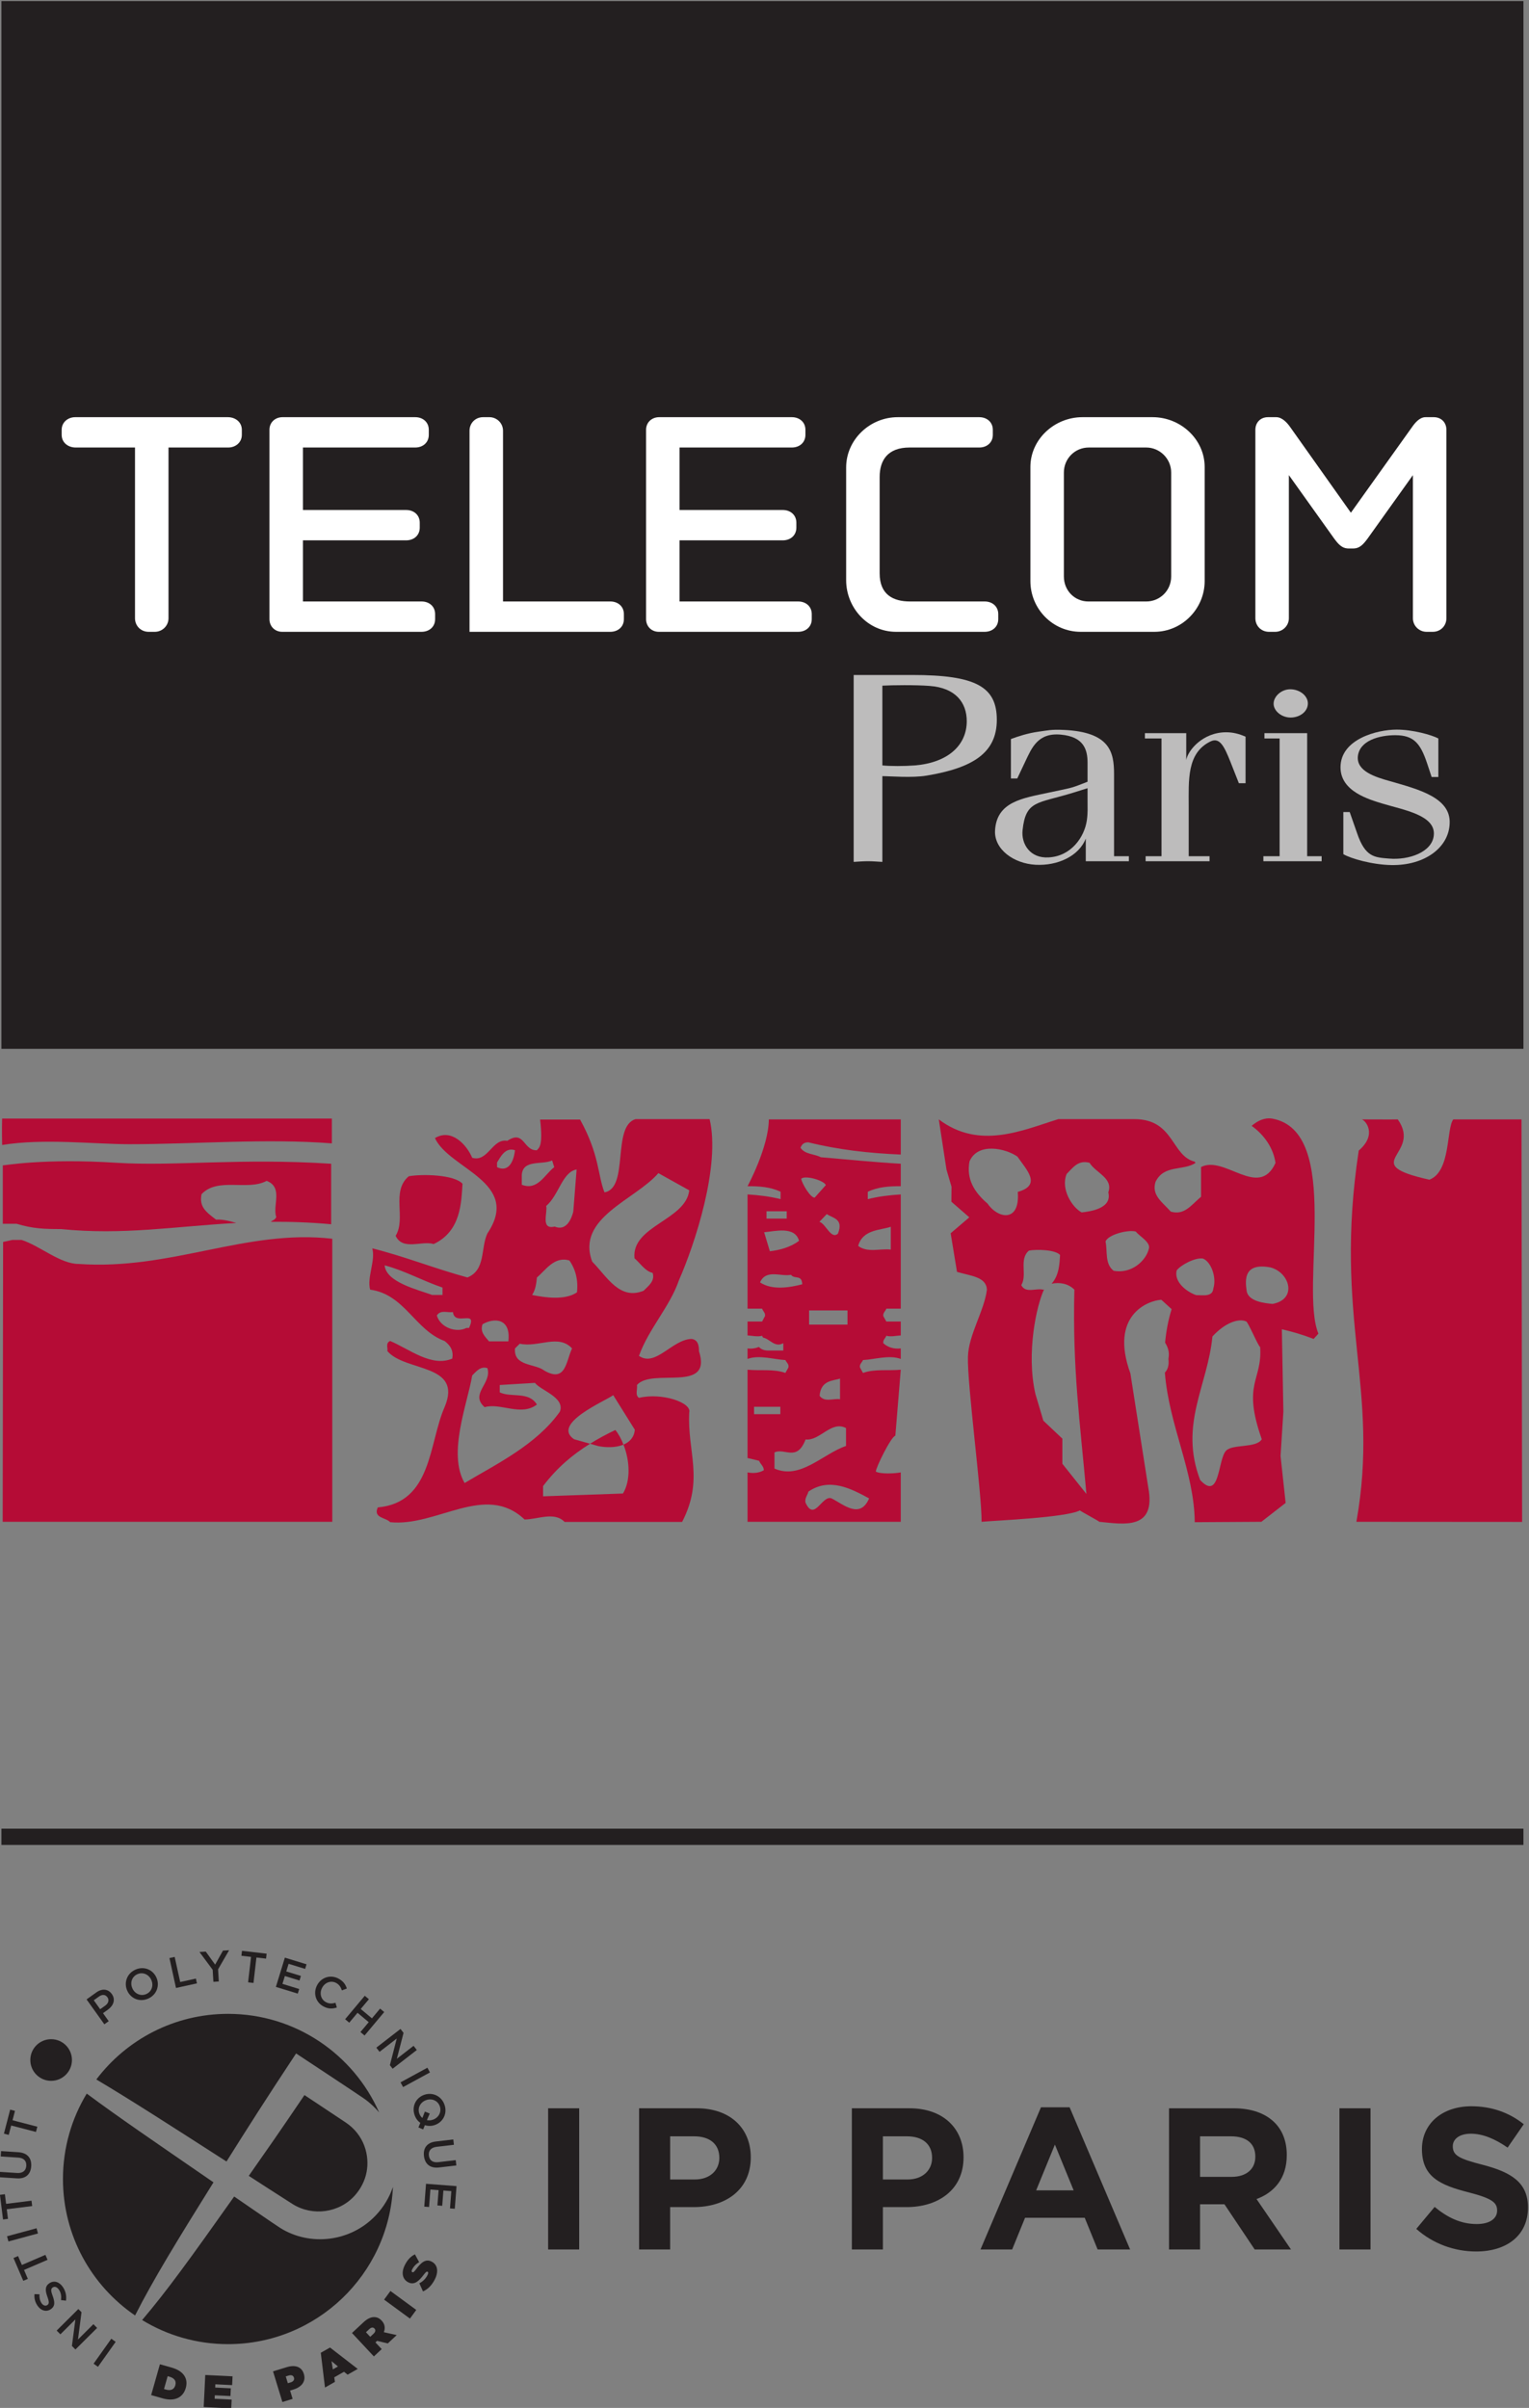 <?xml version="1.0" encoding="UTF-8" standalone="no"?>
<!-- Created with Inkscape (http://www.inkscape.org/) -->
<svg xmlns:dc="http://purl.org/dc/elements/1.1/" xmlns:cc="http://creativecommons.org/ns#" xmlns:rdf="http://www.w3.org/1999/02/22-rdf-syntax-ns#" xmlns:svg="http://www.w3.org/2000/svg" xmlns="http://www.w3.org/2000/svg" xmlns:sodipodi="http://sodipodi.sourceforge.net/DTD/sodipodi-0.dtd" xmlns:inkscape="http://www.inkscape.org/namespaces/inkscape" version="1.1" id="svg2" xml:space="preserve" width="218.805" height="344.474" viewBox="0 0 218.805 344.474" sodipodi:docname="telecom-paris.svg" inkscape:version="0.92.4 5da689c313, 2019-01-14"><rect x="0" y="0" width="218.805" height="344.474" fill="#808080" stroke="none"/><script xmlns=""/><script xmlns=""/><defs id="defs6"/><sodipodi:namedview pagecolor="#ffffff" bordercolor="#666666" borderopacity="1" objecttolerance="10" gridtolerance="10" guidetolerance="10" inkscape:pageopacity="0" inkscape:pageshadow="2" inkscape:window-width="1916" inkscape:window-height="1057" id="namedview4" showgrid="false" inkscape:zoom="0.59468312" inkscape:cx="336.46853" inkscape:cy="417.98191" inkscape:window-x="1920" inkscape:window-y="0" inkscape:window-maximized="0" inkscape:current-layer="g10"/><g id="g10" inkscape:groupmode="layer" inkscape:label="ipp_endos_telecomparis_pantc" transform="matrix(1.333,0,0,-1.333,-360.889,611.725)"><g id="g2138" transform="translate(16.395,-490.597)"><g transform="translate(277.259,715.294)" id="g22"><path inkscape:connector-curvature="0" id="path24" style="fill:#231f20;fill-opacity:1;fill-rule:nonzero;stroke:none" d="m 0,0 c -6.656,4.58 -10.243,7.025 -13.608,9.524 -1.62,-2.674 -2.552,-5.811 -2.552,-9.167 0,-6.086 3.068,-11.453 7.741,-14.644 C -6.473,-10.45 -3.856,-6.177 0,0"/></g><g transform="translate(294.689,711.759)" id="g26"><path inkscape:connector-curvature="0" id="path28" style="fill:#231f20;fill-opacity:1;fill-rule:nonzero;stroke:none" d="m 0,0 c -2.741,-2.909 -7.131,-3.336 -10.274,-1.354 -0.606,0.381 -4.936,3.367 -4.936,3.367 -4.784,-6.756 -7.241,-10.151 -9.881,-13.257 2.687,-1.641 5.845,-2.587 9.224,-2.587 9.503,0 17.258,7.478 17.702,16.871 C 1.45,1.91 0.819,0.861 0,0"/></g><g transform="translate(291.414,721.743)" id="g30"><path inkscape:connector-curvature="0" id="path32" style="fill:#231f20;fill-opacity:1;fill-rule:nonzero;stroke:none" d="m 0,0 c -0.59,0.388 -4.389,2.916 -4.389,2.916 -3.112,-4.589 -3.601,-5.263 -5.98,-8.669 0,0 4.136,-2.678 4.732,-3.045 2.14,-1.319 4.98,-0.926 6.646,0.93 0.642,0.713 1.098,1.597 1.272,2.53 C 2.613,-3.614 2.063,-1.357 0,0"/></g><g transform="translate(278.654,717.529)" id="g34"><path inkscape:connector-curvature="0" id="path36" style="fill:#231f20;fill-opacity:1;fill-rule:nonzero;stroke:none" d="m 0,0 c 2.249,3.582 4.278,6.774 7.472,11.598 0,0 6.698,-4.418 7.295,-4.843 C 15.472,6.253 15.982,5.75 16.39,5.264 13.643,11.495 7.415,15.847 0.168,15.847 -5.608,15.847 -10.737,13.082 -13.973,8.806 -10.405,6.69 -6.142,3.949 0,0"/></g><g transform="translate(262.064,728.415)" id="g38"><path inkscape:connector-curvature="0" id="path40" style="fill:#231f20;fill-opacity:1;fill-rule:nonzero;stroke:none" d="M 0,0 C 0.004,1.234 -0.993,2.238 -2.227,2.242 -3.461,2.247 -4.466,1.25 -4.47,0.016 -4.474,-1.219 -3.477,-2.224 -2.243,-2.228 -1.008,-2.231 -0.004,-1.234 0,0"/></g><g transform="translate(265.639,734.263)" id="g42"><path inkscape:connector-curvature="0" id="path44" style="fill:#231f20;fill-opacity:1;fill-rule:nonzero;stroke:none" d="M 0,0 C 0.355,0.254 0.435,0.61 0.236,0.89 L 0.23,0.896 C 0.006,1.21 -0.336,1.213 -0.687,0.962 l -0.545,-0.39 0.687,-0.962 z m -2.007,0.664 1.053,0.753 c 0.621,0.444 1.268,0.37 1.653,-0.168 L 0.705,1.241 C 1.133,0.643 0.875,-0.014 0.288,-0.434 l -0.531,-0.379 0.614,-0.859 -0.469,-0.335 z"/></g><g transform="translate(270.586,737.008)" id="g46"><path inkscape:connector-curvature="0" id="path48" style="fill:#231f20;fill-opacity:1;fill-rule:nonzero;stroke:none" d="M 0,0 -0.004,0.009 C -0.262,0.593 -0.901,0.89 -1.497,0.626 -2.094,0.362 -2.299,-0.298 -2.042,-0.881 L -2.038,-0.89 C -1.78,-1.474 -1.141,-1.771 -0.544,-1.507 0.052,-1.243 0.258,-0.583 0,0 m -2.588,-1.143 -0.003,0.008 c -0.374,0.846 -0.034,1.842 0.888,2.25 C -0.78,1.522 0.172,1.107 0.546,0.263 L 0.55,0.254 c 0.373,-0.846 0.034,-1.842 -0.889,-2.25 -0.922,-0.407 -1.875,0.008 -2.249,0.853"/></g><g transform="translate(272.53,739.362)" id="g50"><path inkscape:connector-curvature="0" id="path52" style="fill:#231f20;fill-opacity:1;fill-rule:nonzero;stroke:none" d="M 0,0 0.563,0.124 1.154,-2.57 2.84,-2.201 2.952,-2.714 0.703,-3.207 Z"/></g><g transform="translate(277.171,738.107)" id="g54"><path inkscape:connector-curvature="0" id="path56" style="fill:#231f20;fill-opacity:1;fill-rule:nonzero;stroke:none" d="M 0,0 -1.419,1.909 -0.74,1.949 0.264,0.552 1.105,2.058 1.765,2.097 0.58,0.049 0.657,-1.258 0.077,-1.293 Z"/></g><g transform="translate(281.29,739.49)" id="g58"><path inkscape:connector-curvature="0" id="path60" style="fill:#231f20;fill-opacity:1;fill-rule:nonzero;stroke:none" d="M 0,0 -1.034,0.12 -0.973,0.651 1.673,0.345 1.612,-0.187 0.578,-0.066 0.262,-2.797 -0.316,-2.729 Z"/></g><g transform="translate(284.921,739.408)" id="g62"><path inkscape:connector-curvature="0" id="path64" style="fill:#231f20;fill-opacity:1;fill-rule:nonzero;stroke:none" d="M 0,0 2.327,-0.714 2.176,-1.208 0.4,-0.662 0.15,-1.479 1.724,-1.962 1.573,-2.455 -0.001,-1.972 -0.26,-2.814 1.538,-3.367 1.387,-3.86 l -2.35,0.721 z"/></g><g transform="translate(288.385,736.457)" id="g66"><path inkscape:connector-curvature="0" id="path68" style="fill:#231f20;fill-opacity:1;fill-rule:nonzero;stroke:none" d="M 0,0 0.004,0.008 C 0.447,0.83 1.425,1.171 2.3,0.699 2.833,0.412 3.055,0.053 3.189,-0.36 L 2.66,-0.561 C 2.545,-0.222 2.375,0.057 2.045,0.235 1.492,0.533 0.846,0.295 0.541,-0.271 L 0.537,-0.279 C 0.232,-0.845 0.383,-1.522 0.937,-1.821 1.292,-2.013 1.596,-1.99 1.969,-1.893 L 2.117,-2.398 C 1.646,-2.55 1.209,-2.57 0.668,-2.279 -0.174,-1.825 -0.447,-0.83 0,0"/></g><g transform="translate(293.5,735.317)" id="g70"><path inkscape:connector-curvature="0" id="path72" style="fill:#231f20;fill-opacity:1;fill-rule:nonzero;stroke:none" d="m 0,0 0.442,-0.37 -0.877,-1.047 1.202,-1.006 0.877,1.046 0.442,-0.37 -2.109,-2.518 -0.443,0.371 0.889,1.061 -1.201,1.007 -0.889,-1.062 -0.442,0.371 z"/></g><g transform="translate(297.334,731.758)" id="g74"><path inkscape:connector-curvature="0" id="path76" style="fill:#231f20;fill-opacity:1;fill-rule:nonzero;stroke:none" d="m 0,0 0.328,-0.423 -0.719,-2.779 1.795,1.39 0.347,-0.45 -2.595,-2.009 -0.296,0.381 0.739,2.862 -1.847,-1.43 -0.347,0.448 z"/></g><g transform="translate(300.221,727.594)" id="g78"><path inkscape:connector-curvature="0" id="path80" style="fill:#231f20;fill-opacity:1;fill-rule:nonzero;stroke:none" d="m 0,0 0.276,-0.506 -2.883,-1.57 -0.276,0.506 z"/></g><g transform="translate(299.684,722.203)" id="g82"><path inkscape:connector-curvature="0" id="path84" style="fill:#231f20;fill-opacity:1;fill-rule:nonzero;stroke:none" d="M 0,0 0.27,0.688 0.79,0.475 0.486,-0.229 c 0.201,-0.05 0.418,-0.036 0.636,0.04 L 1.13,-0.187 C 1.734,0.021 2.084,0.632 1.873,1.249 1.661,1.865 1.021,2.127 0.417,1.92 L 0.409,1.916 C -0.195,1.709 -0.545,1.098 -0.333,0.481 -0.264,0.277 -0.143,0.115 0,0 m -0.221,-0.526 c -0.276,0.197 -0.492,0.48 -0.617,0.843 -0.328,0.954 0.167,1.869 1.041,2.168 L 0.212,2.489 C 1.086,2.789 2.05,2.366 2.377,1.412 2.705,0.458 2.21,-0.456 1.336,-0.756 L 1.327,-0.759 C 0.977,-0.88 0.605,-0.883 0.266,-0.771 L 0.085,-1.23 -0.426,-1.014 Z"/></g><g transform="translate(301.125,719.677)" id="g86"><path inkscape:connector-curvature="0" id="path88" style="fill:#231f20;fill-opacity:1;fill-rule:nonzero;stroke:none" d="M 0,0 1.877,0.221 1.944,-0.353 0.09,-0.57 c -0.606,-0.072 -0.895,-0.422 -0.834,-0.935 0.059,-0.508 0.404,-0.783 1.005,-0.713 L 2.138,-1.997 2.205,-2.57 0.355,-2.787 C -0.618,-2.902 -1.172,-2.41 -1.272,-1.558 -1.372,-0.71 -0.946,-0.111 0,0"/></g><g transform="translate(303.35,714.887)" id="g90"><path inkscape:connector-curvature="0" id="path92" style="fill:#231f20;fill-opacity:1;fill-rule:nonzero;stroke:none" d="m 0,0 -0.187,-2.428 -0.515,0.039 0.143,1.853 -0.852,0.065 -0.126,-1.641 -0.515,0.04 0.127,1.641 -0.88,0.068 -0.144,-1.876 -0.515,0.04 0.189,2.451 z"/></g><g transform="translate(264.856,695.497)" id="g94"><path inkscape:connector-curvature="0" id="path96" style="fill:#231f20;fill-opacity:1;fill-rule:nonzero;stroke:none" d="M 0,0 -0.471,0.334 1.431,3.012 1.901,2.678 Z"/></g><g transform="translate(262.438,697.356)" id="g98"><path inkscape:connector-curvature="0" id="path100" style="fill:#231f20;fill-opacity:1;fill-rule:nonzero;stroke:none" d="m 0,0 -0.377,0.379 0.371,2.847 -1.61,-1.6 -0.4,0.403 L 0.312,4.343 0.653,4 0.272,1.069 1.929,2.716 2.329,2.313 Z"/></g><g transform="translate(261.423,702.596)" id="g102"><path inkscape:connector-curvature="0" id="path104" style="fill:#231f20;fill-opacity:1;fill-rule:nonzero;stroke:none" d="m 0,0 -0.536,0.062 c 0.055,0.413 0.011,0.76 -0.214,1.101 -0.195,0.298 -0.457,0.396 -0.664,0.259 L -1.422,1.417 C -1.618,1.288 -1.651,1.108 -1.433,0.521 -1.19,-0.154 -1.146,-0.597 -1.651,-0.93 l -0.008,-0.006 c -0.47,-0.309 -1.053,-0.131 -1.411,0.414 -0.263,0.399 -0.351,0.796 -0.311,1.221 l 0.535,-0.018 c -0.022,-0.369 0.043,-0.679 0.208,-0.93 0.186,-0.282 0.439,-0.352 0.619,-0.232 l 0.008,0.004 c 0.211,0.14 0.223,0.327 0.002,0.934 -0.241,0.673 -0.231,1.111 0.223,1.41 l 0.008,0.006 c 0.513,0.338 1.084,0.136 1.464,-0.44 C -0.039,1.014 0.077,0.522 0,0"/></g><g transform="translate(256.919,705.892)" id="g106"><path inkscape:connector-curvature="0" id="path108" style="fill:#231f20;fill-opacity:1;fill-rule:nonzero;stroke:none" d="M 0,0 0.411,-0.957 -0.08,-1.168 -1.132,1.28 -0.641,1.491 -0.23,0.534 2.296,1.62 2.525,1.085 Z"/></g><g transform="translate(255.245,708.949)" id="g110"><path inkscape:connector-curvature="0" id="path112" style="fill:#231f20;fill-opacity:1;fill-rule:nonzero;stroke:none" d="M 0,0 -0.151,0.557 3.019,1.416 3.17,0.858 Z"/></g><g transform="translate(255.066,712.408)" id="g114"><path inkscape:connector-curvature="0" id="path116" style="fill:#231f20;fill-opacity:1;fill-rule:nonzero;stroke:none" d="M 0,0 0.129,-1.034 -0.402,-1.1 -0.731,1.544 -0.201,1.61 -0.072,0.577 2.656,0.917 2.728,0.34 Z"/></g><g transform="translate(256.158,715.721)" id="g118"><path inkscape:connector-curvature="0" id="path120" style="fill:#231f20;fill-opacity:1;fill-rule:nonzero;stroke:none" d="m 0,0 -1.887,0.121 0.038,0.576 1.863,-0.12 C 0.623,0.538 0.97,0.83 1.003,1.346 1.037,1.855 0.748,2.189 0.144,2.228 L -1.743,2.35 -1.706,2.926 0.153,2.806 C 1.131,2.742 1.587,2.158 1.532,1.302 1.477,0.45 0.951,-0.062 0,0"/></g><g transform="translate(255.54,721.394)" id="g122"><path inkscape:connector-curvature="0" id="path124" style="fill:#231f20;fill-opacity:1;fill-rule:nonzero;stroke:none" d="m 0,0 -0.262,-1.008 -0.517,0.134 0.67,2.579 L 0.408,1.57 0.146,0.562 2.807,-0.129 2.661,-0.691 Z"/></g><g transform="translate(272.131,693.059)" id="g126"><path inkscape:connector-curvature="0" id="path128" style="fill:#231f20;fill-opacity:1;fill-rule:nonzero;stroke:none" d="M 0,0 C 0.506,-0.145 0.891,-0.028 1.027,0.448 L 1.03,0.458 C 1.166,0.936 0.898,1.236 0.393,1.38 L 0.208,1.433 -0.184,0.053 Z M -0.624,2.711 0.644,2.351 C 1.958,1.978 2.43,1.143 2.152,0.164 L 2.149,0.155 C 1.871,-0.823 1.002,-1.327 -0.335,-0.947 l -1.229,0.349 z"/></g><g transform="translate(276.375,694.618)" id="g130"><path inkscape:connector-curvature="0" id="path132" style="fill:#231f20;fill-opacity:1;fill-rule:nonzero;stroke:none" d="M 0,0 2.931,-0.144 2.885,-1.087 1.083,-0.998 1.066,-1.347 2.745,-1.43 2.705,-2.259 1.025,-2.177 1.007,-2.55 2.833,-2.64 2.787,-3.582 -0.168,-3.438 Z"/></g><g transform="translate(285.538,693.823)" id="g134"><path inkscape:connector-curvature="0" id="path136" style="fill:#231f20;fill-opacity:1;fill-rule:nonzero;stroke:none" d="M 0,0 C 0.282,0.086 0.431,0.271 0.359,0.506 L 0.356,0.515 C 0.283,0.755 0.072,0.823 -0.22,0.734 L -0.521,0.643 -0.296,-0.09 Z m -1.888,1.186 1.48,0.452 C 0.466,1.904 1.182,1.697 1.42,0.917 L 1.423,0.908 C 1.666,0.113 1.189,-0.494 0.301,-0.766 l -0.358,-0.109 0.273,-0.893 -1.099,-0.336 z"/></g><g transform="translate(290.619,695.533)" id="g138"><path inkscape:connector-curvature="0" id="path140" style="fill:#231f20;fill-opacity:1;fill-rule:nonzero;stroke:none" d="m 0,0 -0.687,0.571 0.14,-0.883 z M -1.842,1.47 -0.85,2.033 2.123,-0.264 1.038,-0.881 0.651,-0.569 -0.396,-1.164 -0.322,-1.653 -1.39,-2.261 Z"/></g><g transform="translate(294.448,699.053)" id="g142"><path inkscape:connector-curvature="0" id="path144" style="fill:#231f20;fill-opacity:1;fill-rule:nonzero;stroke:none" d="M 0,0 C 0.201,0.187 0.24,0.392 0.096,0.546 L 0.089,0.553 C -0.062,0.715 -0.262,0.677 -0.456,0.495 L -0.822,0.153 -0.363,-0.339 Z M -2.321,0.073 -1.092,1.22 C -0.646,1.636 -0.258,1.789 0.083,1.777 0.375,1.768 0.627,1.654 0.869,1.396 L 0.876,1.389 C 1.218,1.022 1.266,0.589 1.098,0.156 L 2.482,-0.152 1.522,-1.048 0.377,-0.771 0.37,-0.778 0.197,-0.939 0.868,-1.658 0.027,-2.442 Z"/></g><g transform="translate(295.574,702.706)" id="g146"><path inkscape:connector-curvature="0" id="path148" style="fill:#231f20;fill-opacity:1;fill-rule:nonzero;stroke:none" d="M 0,0 0.68,0.928 3.455,-1.106 2.775,-2.034 Z"/></g><g transform="translate(299.748,703.588)" id="g150"><path inkscape:connector-curvature="0" id="path152" style="fill:#231f20;fill-opacity:1;fill-rule:nonzero;stroke:none" d="M 0,0 -0.39,0.873 C 0.03,1.085 0.323,1.417 0.5,1.779 0.59,1.966 0.58,2.068 0.496,2.109 L 0.487,2.113 C 0.399,2.156 0.303,2.083 0.075,1.784 -0.404,1.159 -0.899,0.646 -1.554,0.964 l -0.008,0.004 c -0.588,0.286 -0.819,0.968 -0.405,1.82 0.291,0.597 0.647,0.97 1.104,1.191 L -0.41,3.135 C -0.764,2.946 -1.026,2.643 -1.167,2.355 -1.242,2.2 -1.223,2.104 -1.148,2.067 l 0.009,-0.004 c 0.084,-0.041 0.178,0.017 0.399,0.314 0.531,0.721 1.018,1.139 1.642,0.836 L 0.911,3.208 C 1.56,2.893 1.698,2.164 1.293,1.333 0.988,0.706 0.536,0.227 0,0"/></g><path inkscape:connector-curvature="0" id="path154" style="fill:#231f20;fill-opacity:1;fill-rule:nonzero;stroke:none" d="m 313.185,723.241 h 3.333 v -15.151 h -3.333 z"/><g transform="translate(328.923,715.601)" id="g156"><path inkscape:connector-curvature="0" id="path158" style="fill:#231f20;fill-opacity:1;fill-rule:nonzero;stroke:none" d="m 0,0 h -2.641 v 4.632 h 2.576 C 1.602,4.632 2.64,3.81 2.64,2.315 2.64,1.017 1.666,0 0,0 m 0.216,7.641 h -6.19 V -7.511 h 3.333 v 4.546 h 2.533 c 3.398,0 6.125,1.84 6.125,5.346 0,3.095 -2.186,5.26 -5.801,5.26"/></g><g transform="translate(351.764,715.601)" id="g160"><path inkscape:connector-curvature="0" id="path162" style="fill:#231f20;fill-opacity:1;fill-rule:nonzero;stroke:none" d="m 0,0 h -2.642 v 4.632 h 2.577 C 1.602,4.632 2.64,3.81 2.64,2.315 2.64,1.017 1.665,0 0,0 M 0.216,7.641 H -5.975 V -7.511 h 3.333 v 4.546 h 2.534 c 3.397,0 6.125,1.84 6.125,5.346 0,3.095 -2.187,5.26 -5.801,5.26"/></g><g transform="translate(369.601,714.432)" id="g164"><path inkscape:connector-curvature="0" id="path166" style="fill:#231f20;fill-opacity:1;fill-rule:nonzero;stroke:none" d="M 0,0 -2.014,4.913 -4.026,0 Z m -3.508,8.918 h 3.074 L 6.06,-6.342 H 2.574 l -1.385,3.399 h -6.407 l -1.385,-3.399 h -3.398 z"/></g><g transform="translate(386.549,715.882)" id="g168"><path inkscape:connector-curvature="0" id="path170" style="fill:#231f20;fill-opacity:1;fill-rule:nonzero;stroke:none" d="m 0,0 c 1.623,0 2.554,0.866 2.554,2.144 v 0.043 c 0,1.427 -0.995,2.164 -2.619,2.164 H -3.377 V 0 Z m -6.71,7.359 h 6.927 c 1.926,0 3.42,-0.541 4.415,-1.538 C 5.476,4.978 5.931,3.788 5.931,2.358 V 2.315 c 0,-2.445 -1.322,-3.982 -3.246,-4.696 l 3.7,-5.411 H 2.488 l -3.246,4.849 H -0.801 -3.377 V -7.792 H -6.71 Z"/></g><path inkscape:connector-curvature="0" id="path172" style="fill:#231f20;fill-opacity:1;fill-rule:nonzero;stroke:none" d="m 398.136,723.241 h 3.333 v -15.151 h -3.333 z"/><g transform="translate(413.571,717.16)" id="g174"><path inkscape:connector-curvature="0" id="path176" style="fill:#231f20;fill-opacity:1;fill-rule:nonzero;stroke:none" d="m 0,0 c -2.619,0.67 -3.269,1.018 -3.269,2.013 0,0.735 0.67,1.341 1.948,1.341 1.277,0 2.597,-0.563 3.939,-1.493 L 4.35,4.372 c -1.537,1.233 -3.42,1.927 -5.628,1.927 -3.094,0 -5.302,-1.84 -5.302,-4.59 0,-3.008 1.969,-3.874 5.021,-4.653 2.532,-0.65 3.051,-1.104 3.051,-1.948 0,-0.887 -0.822,-1.45 -2.185,-1.45 -1.732,0 -3.161,0.714 -4.525,1.839 l -1.969,-2.358 c 1.818,-1.623 4.134,-2.425 6.429,-2.425 3.268,0 5.562,1.71 5.562,4.719 C 4.804,-1.926 3.073,-0.801 0,0"/></g><path inkscape:connector-curvature="0" id="path178" style="fill:#231f20;fill-opacity:1;fill-rule:nonzero;stroke:none" d="m 417.886,751.506 h -163.393 v 1.746 h 163.393 z"/><path inkscape:connector-curvature="0" id="path180" style="fill:#231f20;fill-opacity:1;fill-rule:nonzero;stroke:none" d="m 417.887,836.945 h -163.395 v 112.446 h 163.395 z"/><g transform="translate(417.744,786.172)" id="g182"><path inkscape:connector-curvature="0" id="path184" style="fill:#b50c36;fill-opacity:1;fill-rule:nonzero;stroke:none" d="M 0,0 -0.065,43.197 H -7.39 C -8.152,42.18 -7.637,37.6 -9.956,36.725 c -7.849,1.76 -0.696,2.652 -3.39,6.472 -0.337,-0.019 -3.539,0.002 -3.878,0 0.367,-0.05 1.734,-1.585 -0.314,-3.345 -2.75,-18.106 2.304,-25.486 -0.252,-39.84 z"/></g><g transform="translate(300.896,815.992)" id="g186"><path inkscape:connector-curvature="0" id="path188" style="fill:#b50c36;fill-opacity:1;fill-rule:nonzero;stroke:none" d="M 0,0 C 2.939,1.386 2.961,4.456 3.097,6.469 2.207,7.468 -1.278,7.53 -2.674,7.275 -4.609,5.656 -2.929,2.765 -4.084,0.884 -3.322,-0.742 -1.278,0.396 0,0"/></g><g transform="translate(317.688,794.561)" id="g190"><path inkscape:connector-curvature="0" id="path192" style="fill:#b50c36;fill-opacity:1;fill-rule:nonzero;stroke:none" d="M 0,0 0.871,-0.25 C 1.669,-0.411 2.748,-0.446 3.583,-0.094 3.364,0.484 3.069,1.033 2.712,1.477 1.76,1.021 0.852,0.54 0,0"/></g><g transform="translate(317.917,814.104)" id="g194"><path inkscape:connector-curvature="0" id="path196" style="fill:#b50c36;fill-opacity:1;fill-rule:nonzero;stroke:none" d="M 0,0 C -1.773,4.707 4.632,6.625 7.101,9.499 L 10.415,7.652 C 10.054,4.436 4.182,3.842 4.54,0.358 5.154,-0.162 5.688,-1.038 6.485,-1.205 6.764,-2.072 6.039,-2.6 5.514,-3.125 2.938,-4.165 1.611,-1.641 0,0 m 3.354,-19.637 c 0.696,-1.739 0.779,-3.888 -0.055,-5.247 l -8.575,-0.301 v 1.099 c 1.505,1.981 3.171,3.381 5.047,4.543 l -1.722,0.484 c -2.45,1.675 3.313,4.076 4.206,4.731 l 2.317,-3.71 c -0.07,-0.835 -0.569,-1.323 -1.218,-1.599 m -17.055,-4.121 c -1.845,3.187 0.305,8.5 0.815,11.541 0.435,0.434 0.884,1.023 1.632,0.791 0.514,-1.666 -1.932,-2.752 -0.296,-4.191 1.692,0.5 3.915,-1.022 5.612,0.282 -0.887,1.448 -2.735,0.718 -3.99,1.304 v 0.792 l 3.782,0.229 c 0.588,-0.804 3.264,-1.56 2.673,-3.089 -2.518,-3.555 -6.824,-5.628 -10.228,-7.659 M -16.68,-5.78 c 0.392,0.653 1.165,0.267 1.724,0.371 0.204,-1.596 2.692,0.378 1.732,-1.706 h -0.279 c -1.055,-0.551 -2.785,0 -3.177,1.335 m 4.906,-0.939 c 1.282,0.746 3.066,0.628 2.77,-1.839 h -2.074 c -0.399,0.497 -0.998,0.991 -0.696,1.839 m 1.557,17.359 c 0.359,0.58 0.884,1.675 1.925,1.317 -0.088,-0.87 -0.527,-2.477 -1.925,-1.818 z M -7.78,-8.808 c 1.994,-0.436 4.151,1.082 5.615,-0.505 -0.658,-1.387 -0.658,-3.697 -2.957,-2.392 -1.024,0.8 -3.33,0.439 -3.17,2.392 z m 0.219,18.145 c 0.15,1.663 2.146,1.012 3.257,1.523 l 0.225,-0.721 C -5.122,9.337 -5.861,7.593 -7.561,8.252 Z m 5.923,-12.632 c -1.264,-0.87 -3.398,-0.571 -4.815,-0.281 0.369,0.57 0.454,1.236 0.515,1.879 0.902,0.731 1.859,2.322 3.487,1.819 0.663,-0.937 0.961,-2.109 0.813,-3.417 M -1.675,9.893 -2.034,5.358 C -2.213,4.645 -2.757,3.229 -4.032,3.764 -5.576,3.399 -4.766,5.279 -4.942,5.974 -3.58,7.132 -3.21,9.631 -1.675,9.893 M -16.074,-3.576 h -1.104 c -1.555,0.57 -4.965,1.37 -5.105,3.18 2.15,-0.57 4.066,-1.656 6.209,-2.386 z m 26.717,-4.718 c -2.068,-0.073 -3.851,-3.058 -5.624,-1.818 1.04,2.906 3.326,5.292 4.294,8.125 1.701,3.859 4.476,12.271 3.29,17.281 H 4.662 C 2.076,14.563 3.991,7.88 1.316,7.439 0.582,9.268 0.798,11.445 -1.302,15.246 h -4.29 c 0.326,-2.864 -0.114,-3.002 -0.346,-3.289 -1.473,-0.079 -1.326,2.241 -3.179,1.009 -1.623,0.293 -2.062,-2.326 -3.769,-1.819 -0.581,1.387 -2.218,3.19 -3.999,2.112 1.552,-3.349 9.324,-4.725 5.631,-10.232 -0.748,-1.599 -0.152,-3.915 -2.142,-4.724 -3.489,0.947 -6.737,2.254 -10.217,3.125 0.372,-1.306 -0.593,-3.125 -0.227,-4.434 3.707,-0.497 4.818,-4.35 7.989,-5.51 0.674,-0.509 0.968,-1.084 0.827,-1.889 -2.229,-0.947 -4.598,1.018 -6.664,1.889 -0.521,-0.212 -0.237,-0.728 -0.302,-1.084 1.921,-2.259 8.138,-1.305 6.139,-6.017 -1.701,-3.856 -1.327,-10.241 -7.169,-10.759 -0.527,-1.156 0.877,-1.069 1.332,-1.586 5.021,-0.509 10.211,4.288 14.424,0.291 1.403,0 3.185,0.883 4.297,-0.261 H 9.651 c 2.378,4.594 0.539,7.534 0.764,11.747 0.279,1.068 -2.952,2.154 -5.396,1.568 -0.438,0.295 -0.151,0.878 -0.215,1.378 1.622,1.887 8.134,-0.939 6.655,3.639 0,0.356 0,1.233 -0.816,1.306"/></g><g transform="translate(266.898,824.711)" id="g198"><path inkscape:connector-curvature="0" id="path200" style="fill:#b50c36;fill-opacity:1;fill-rule:nonzero;stroke:none" d="m 0,0 c -7.912,0.508 -12.153,-0.304 -12.26,-0.273 v -6.27 h 1.478 C -9,-7.076 -7.789,-7.112 -6,-7.112 c 6.636,-0.677 12.225,0.296 18.811,0.656 -0.745,0.22 -1.496,0.401 -2.175,0.357 -1.118,0.844 -1.823,1.392 -1.559,2.73 1.746,1.861 4.944,0.323 6.992,1.432 1.81,-0.696 0.602,-2.668 1.032,-3.89 -0.179,-0.344 -0.377,-0.315 -0.588,-0.505 2.016,0.015 4.164,-0.049 6.481,-0.262 V -0.1 C 13.201,0.529 6.292,-0.382 0,0"/></g><g transform="translate(340.465,811.673)" id="g202"><path inkscape:connector-curvature="0" id="path204" style="fill:#b50c36;fill-opacity:1;fill-rule:nonzero;stroke:none" d="m 0,0 c -1.424,-0.365 -3.239,-0.652 -4.534,0.204 0.653,1.462 2.23,0.591 3.326,0.814 C -0.829,0.504 -0.046,1.087 0,0 m 4.7,-15.434 v -1.913 c -2.543,-0.879 -4.903,-3.651 -7.681,-2.43 v 1.734 c 1.112,0.52 2.401,-1.044 3.339,1.39 1.523,-0.182 2.771,2.069 4.342,1.219 M 2.531,10.645 1.331,9.3 c -0.47,0 -1.314,1.437 -1.45,2.015 0.375,0.435 2.459,-0.164 2.65,-0.67 M 2.634,7.536 C 3.226,7.101 4.479,7.066 3.831,5.435 3.09,4.772 2.536,6.496 1.842,6.707 Z m 1.421,-17.654 v -2.217 c -0.713,0.118 -1.658,-0.369 -2.193,0.369 0.145,1.715 1.48,1.595 2.193,1.848 m 0.803,5.793 H 0.736 v 1.518 h 4.122 z m 2.318,-18.654 c -0.976,-2.28 -2.779,-0.621 -4.025,0 -1.027,0.417 -1.853,-2.594 -2.818,-0.415 -0.047,0.524 0.232,0.731 0.326,1.145 2.262,1.558 4.616,0.305 6.517,-0.73 m -12.351,9.834 h 2.823 v -0.792 H -5.175 Z M -0.346,4.67 C -1.23,3.98 -2.461,3.662 -3.478,3.545 l -0.615,2.042 c 1.168,0.101 3.303,0.681 3.747,-0.917 m -3.49,3.17 h 2.169 V 7.05 H -3.836 Z M 9.504,6.173 V 3.727 C 8.368,3.859 6.993,3.353 6.002,4.12 6.494,5.896 8.368,5.785 9.504,6.173 m -8.845,9.062 c 3.185,-0.792 6.533,-1.172 9.917,-1.31 v 3.773 H -3.589 c -0.017,-2.988 -2.285,-7.172 -2.285,-7.172 1.244,0.012 2.453,-0.073 3.548,-0.594 V 9.14 C -3.482,9.426 -4.668,9.574 -5.874,9.644 V -2.612 h 1.564 c 0.09,-0.289 0.37,-0.444 0.309,-0.799 L -4.31,-3.996 h -1.564 v -1.491 c 0.526,-0.029 1.089,-0.173 1.564,-0.035 0.027,-0.068 0.053,-0.138 0.101,-0.198 0.737,-0.136 1.256,-1.112 2.172,-0.6 v -0.789 h -1.647 c -0.317,0 -0.717,0.09 -0.964,0.384 -0.387,-0.152 -0.805,-0.217 -1.226,-0.157 V -8.01 c 1.244,0.462 2.869,-0.064 4.062,-0.12 0.138,-0.297 0.415,-0.445 0.323,-0.808 l -0.323,-0.573 c -1.241,0.451 -2.77,0.212 -4.062,0.344 v -9.483 c 0.446,-0.085 0.893,-0.211 1.244,-0.295 0.13,-0.361 0.505,-0.577 0.505,-1.009 -0.481,-0.29 -1.114,-0.358 -1.749,-0.234 v -5.301 h 16.45 v 5.301 c -0.63,-0.124 -2.193,-0.196 -2.676,0.087 0,0.44 1.641,3.766 2.093,3.849 l 0.583,7.085 C 9.282,-9.299 7.765,-9.06 6.521,-9.511 L 6.2,-8.938 c -0.085,0.363 0.192,0.511 0.321,0.808 1.204,0.056 2.828,0.582 4.055,0.12 v 1.128 C 9.898,-6.966 9.184,-6.787 8.7,-6.32 c -0.05,0.371 0.228,0.513 0.326,0.798 0.472,-0.138 1.03,0.006 1.55,0.035 v 1.491 H 9.026 L 8.7,-3.411 c -0.05,0.355 0.228,0.51 0.326,0.799 h 1.55 V 9.644 C 9.381,9.574 8.178,9.426 7.034,9.14 v 0.792 c 1.096,0.521 2.315,0.606 3.542,0.594 v 2.413 c -2.925,0.162 -5.829,0.468 -8.582,0.698 -0.696,0.371 -1.708,0.288 -2.18,1.019 0.186,0.504 0.519,0.579 0.845,0.579"/></g><g transform="translate(268.215,826.708)" id="g206"><path inkscape:connector-curvature="0" id="path208" style="fill:#b50c36;fill-opacity:1;fill-rule:nonzero;stroke:none" d="m 0,0 c 6.988,0 14.666,0.635 21.751,0.089 v 2.662 h -35.399 c -0.037,-1.105 0,-2.836 0,-2.836 C -9.218,0.646 -3.712,0 0,0"/></g><g transform="translate(262.782,813.857)" id="g210"><path inkscape:connector-curvature="0" id="path212" style="fill:#b50c36;fill-opacity:1;fill-rule:nonzero;stroke:none" d="M 0,0 C -1.983,0 -4.137,1.936 -6.124,2.578 H -7.115 L -8.111,2.359 -8.155,-27.673 H 27.23 V 2.705 C 17.997,3.769 9.945,-0.701 0,0"/></g><g transform="translate(390.954,809.568)" id="g214"><path inkscape:connector-curvature="0" id="path216" style="fill:#b50c36;fill-opacity:1;fill-rule:nonzero;stroke:none" d="M 0,0 C -0.808,0.073 -2.63,0.249 -2.783,1.411 -2.97,2.675 -3.041,4.433 -0.233,3.919 1.854,3.38 2.688,0.491 0,0 m -5.008,-15.772 c -0.881,-0.991 -0.633,-5.43 -2.764,-3.129 -2.274,5.979 0.803,10.094 1.317,15.406 1.326,1.45 2.789,1.984 3.621,1.616 0.204,-0.044 1.316,-2.707 1.503,-2.746 0.251,-3.657 -1.965,-3.838 0.173,-9.898 -0.578,-0.991 -3.179,-0.484 -3.85,-1.249 m -5.286,19.367 c 0.443,0.588 2.002,1.413 2.827,1.271 0.885,-0.363 1.477,-2.039 1.111,-3.201 -0.079,-0.941 -1.111,-0.72 -1.854,-0.72 -1.04,0.363 -2.384,1.419 -2.084,2.65 m -3,2.277 c -0.307,-1.237 -1.847,-2.68 -3.768,-2.315 -0.967,0.732 -0.644,2.117 -0.868,3.13 0.224,0.725 2.354,1.304 3.248,1.082 0.369,-0.505 1.676,-1.172 1.388,-1.897 m -4.34,6.103 c 0.44,-1.747 -1.96,-2.058 -2.863,-2.155 -1.004,0.534 -2.276,2.489 -1.608,4.126 0.673,0.667 1.228,1.533 2.459,1.197 0.656,-1.081 2.564,-1.631 2.012,-3.168 m -4.932,-29.13 v 2.695 l -2.04,1.927 -0.859,2.891 c -1,4.417 0.145,9.547 0.941,11.211 -0.036,-0.029 -0.042,-0.039 -0.077,-0.052 -0.743,0.222 -1.925,-0.434 -2.373,0.501 0.672,1.096 -0.286,2.769 0.821,3.703 0.809,0.151 2.821,0.111 3.34,-0.468 -0.055,-0.9 -0.091,-2.183 -0.909,-3.085 0.849,0.177 1.782,0.028 2.446,-0.638 -0.214,-8.454 0.603,-14.169 1.292,-21.924 z m -8.023,27.914 c -1.422,1.216 -2.301,2.618 -1.946,4.531 0.892,2.093 3.899,1.396 5.145,0.52 0.954,-1.397 2.667,-3.055 0.039,-3.788 0.262,-3.373 -2.189,-2.842 -3.238,-1.263 M 4.923,-3.19 c -2.068,5.016 2.649,21.71 -4.975,23.081 -0.834,0.12 -1.536,-0.23 -2.196,-0.78 1.331,-0.95 2.338,-2.369 2.563,-3.983 C -1.465,11.209 -5.157,16 -7.677,14.689 V 11.5 c -1.042,-0.868 -1.782,-2.031 -3.252,-1.593 -0.895,1.017 -2.08,1.738 -1.639,3.18 0.903,1.89 2.964,1.164 4.297,2.041 -0.033,0.048 -0.057,0.092 -0.082,0.137 -2.53,0.617 -2.198,4.565 -6.476,4.565 h -8.169 c -3.793,-1.17 -8.463,-3.337 -12.833,-0.027 l 0.825,-5.386 0.541,-1.841 -0.014,-1.608 1.924,-1.676 -2.003,-1.711 0.682,-4.144 c 1.511,-0.45 3.137,-0.523 3.211,-1.907 -0.277,-2.261 -1.974,-4.855 -2.036,-7.193 -0.101,-2.894 1.508,-14.837 1.462,-17.721 1.561,0.142 9.031,0.444 10.558,1.221 0.008,-0.058 2.081,-1.16 2.081,-1.221 2.653,-0.257 6.122,-0.916 5.257,3.687 l -1.919,12.239 c -2.279,6.268 1.919,7.829 3.323,7.901 l 1.104,-1.005 c -0.388,-1.245 -0.593,-2.439 -0.701,-3.595 0.278,-0.468 0.506,-0.964 0.356,-1.748 0.093,-0.738 -0.103,-1.171 -0.38,-1.47 0.441,-5.681 3.158,-10.626 3.207,-16.052 l 7.155,0.043 2.603,2.026 -0.546,5.04 0.303,4.751 -0.163,8.847 C 2.098,-2.975 3.18,-3.283 4.41,-3.759 Z"/></g><g transform="translate(349.065,866.208)" id="g218"><path inkscape:connector-curvature="0" id="path220" style="fill:#bdbcbc;fill-opacity:1;fill-rule:nonzero;stroke:none" d="m 0,0 c 0.881,0 3.173,-0.206 4.759,0.059 4.967,0.828 7.528,2.441 7.528,5.988 0,3.548 -2.246,4.81 -9.08,4.81 h -6.288 v -20.06 c 0.489,0.029 1.016,0.074 1.54,0.074 0.49,0 0.98,-0.045 1.541,-0.074 z M 0,9.712 C 1.058,9.77 3.561,9.8 5.076,9.683 7.86,9.478 9.06,7.895 9.06,5.901 9.06,3.292 7.015,1.444 3.489,1.152 2.291,1.064 0.881,1.064 0,1.152 Z"/></g><g transform="translate(371.093,865.609)" id="g222"><path inkscape:connector-curvature="0" id="path224" style="fill:#bdbcbc;fill-opacity:1;fill-rule:nonzero;stroke:none" d="m 0,0 -0.569,-0.222 c -1.289,-0.505 -1.251,-0.442 -3.602,-0.947 -2.767,-0.601 -5.611,-0.948 -5.763,-4.108 -0.076,-1.991 2.009,-3.507 4.36,-3.634 2.312,-0.125 4.626,0.886 5.384,2.812 v -2.432 h 4.626 v 0.536 H 2.844 v 8.816 c 0,2.339 -0.417,4.518 -5.422,4.74 C -3.943,5.624 -4.285,5.498 -5.271,5.371 -6.408,5.213 -7.47,4.866 -8.228,4.582 V 0.347 h 0.682 l 0.835,1.769 c 0.72,1.517 1.365,3.16 3.829,2.94 C -0.418,4.834 0,3.475 0,2.022 Z m 0,-1.991 c 0,-0.822 0.037,-1.327 -0.076,-2.149 -0.266,-1.832 -1.706,-3.855 -4.095,-3.981 -2.01,-0.126 -2.958,1.454 -2.806,2.908 0.341,3.254 1.593,2.843 5.46,4.044 L 0,-0.695 Z"/></g><g transform="translate(384.19,857.078)" id="g226"><path inkscape:connector-curvature="0" id="path228" style="fill:#bdbcbc;fill-opacity:1;fill-rule:nonzero;stroke:none" d="m 0,0 h -6.863 v 0.537 h 1.706 v 12.639 h -1.782 v 0.569 h 4.437 v -2.876 c 0.189,1.043 1.781,2.97 4.283,2.97 0.721,0 1.366,-0.158 2.085,-0.474 V 8.373 H 3.147 L 2.236,10.68 C 1.592,12.291 1.1,13.334 0.114,12.86 -2.465,11.627 -2.237,8.657 -2.237,5.877 V 0.537 H 0 Z"/></g><g transform="translate(394.745,874.014)" id="g230"><path inkscape:connector-curvature="0" id="path232" style="fill:#bdbcbc;fill-opacity:1;fill-rule:nonzero;stroke:none" d="m 0,0 c 0,-0.885 -0.872,-1.517 -1.857,-1.517 -0.949,0 -1.821,0.696 -1.821,1.485 0,0.79 0.835,1.549 1.783,1.549 C -0.872,1.517 0,0.821 0,0 m -4.776,-16.936 v 0.537 h 1.743 V -3.76 h -1.63 v 0.569 h 4.587 v -13.208 h 1.555 v -0.537 z"/></g><g transform="translate(407.539,867.6)" id="g234"><path inkscape:connector-curvature="0" id="path236" style="fill:#bdbcbc;fill-opacity:1;fill-rule:nonzero;stroke:none" d="m 0,0 c -0.72,2.148 -1.44,3.002 -3.412,3.002 -1.706,0 -3.868,-0.569 -4.019,-2.308 -0.115,-1.548 1.82,-2.179 3.563,-2.653 2.958,-0.854 6.409,-1.738 6.296,-4.487 -0.077,-2.623 -2.693,-4.55 -6.257,-4.487 -2.047,0.032 -4.361,0.696 -5.157,1.169 v 4.518 h 0.683 l 0.795,-2.274 c 0.873,-2.56 1.859,-2.592 3.413,-2.717 2.16,-0.19 4.626,0.694 4.816,2.464 0.264,2.179 -3.223,2.749 -5.422,3.412 -1.555,0.474 -4.589,1.327 -4.589,3.918 0,3.034 3.944,4.045 6.029,4.045 1.744,0 3.754,-0.569 4.474,-0.948 v -4.139 h -0.72 z"/></g><g transform="translate(278.843,901.478)" id="g238"><path inkscape:connector-curvature="0" id="path240" style="fill:#ffffff;fill-opacity:1;fill-rule:nonzero;stroke:none" d="m 0,0 h -6.414 v -18.322 c 0,-0.825 -0.681,-1.457 -1.458,-1.457 h -0.681 c -0.825,0 -1.458,0.632 -1.458,1.457 V 0 h -6.366 c -0.826,0 -1.506,0.534 -1.506,1.36 v 0.535 c 0,0.826 0.68,1.361 1.457,1.361 h 16.378 c 0.826,0 1.506,-0.535 1.506,-1.361 V 1.36 C 1.458,0.534 0.778,0 0,0"/></g><g transform="translate(299.595,881.699)" id="g242"><path inkscape:connector-curvature="0" id="path244" style="fill:#ffffff;fill-opacity:1;fill-rule:nonzero;stroke:none" d="m 0,0 h -14.968 c -0.777,0 -1.361,0.583 -1.361,1.361 v 20.313 c 0,0.826 0.632,1.361 1.409,1.361 h 14.239 c 0.827,0 1.458,-0.535 1.458,-1.361 V 21.14 c 0,-0.827 -0.631,-1.361 -1.458,-1.361 h -12.051 v -6.706 h 11.08 c 0.825,0 1.458,-0.535 1.458,-1.361 v -0.535 c 0,-0.825 -0.633,-1.361 -1.458,-1.361 h -11.08 V 3.256 H 0 c 0.826,0 1.457,-0.535 1.457,-1.36 V 1.361 C 1.457,0.535 0.826,0 0,0"/></g><g transform="translate(319.859,881.699)" id="g246"><path inkscape:connector-curvature="0" id="path248" style="fill:#ffffff;fill-opacity:1;fill-rule:nonzero;stroke:none" d="m 0,0 h -15.114 v 21.577 c 0,0.826 0.632,1.458 1.457,1.458 h 0.681 c 0.778,0 1.458,-0.632 1.458,-1.458 V 3.256 H 0 c 0.826,0 1.458,-0.535 1.458,-1.36 V 1.361 C 1.458,0.535 0.826,0 0,0"/></g><g transform="translate(340.027,881.699)" id="g250"><path inkscape:connector-curvature="0" id="path252" style="fill:#ffffff;fill-opacity:1;fill-rule:nonzero;stroke:none" d="m 0,0 h -14.969 c -0.777,0 -1.36,0.583 -1.36,1.361 v 20.313 c 0,0.826 0.632,1.361 1.409,1.361 h 14.239 c 0.826,0 1.459,-0.535 1.459,-1.361 V 21.14 c 0,-0.827 -0.633,-1.361 -1.459,-1.361 h -12.052 v -6.706 h 11.08 c 0.826,0 1.458,-0.535 1.458,-1.361 v -0.535 c 0,-0.825 -0.632,-1.361 -1.458,-1.361 h -11.08 V 3.256 H 0 c 0.826,0 1.458,-0.535 1.458,-1.36 V 1.361 C 1.458,0.535 0.826,0 0,0"/></g><g transform="translate(360.048,881.699)" id="g254"><path inkscape:connector-curvature="0" id="path256" style="fill:#ffffff;fill-opacity:1;fill-rule:nonzero;stroke:none" d="m 0,0 h -9.525 c -3.013,0 -5.345,2.576 -5.345,5.54 v 12.101 c 0,2.964 2.527,5.394 5.54,5.394 h 8.748 c 0.825,0 1.458,-0.535 1.458,-1.361 V 21.14 c 0,-0.827 -0.633,-1.361 -1.458,-1.361 h -7.484 c -2.333,0 -3.208,-1.361 -3.208,-3.158 V 6.269 c 0,-2.284 1.458,-3.013 3.255,-3.013 H 0 c 0.826,0 1.459,-0.535 1.459,-1.36 V 1.361 C 1.459,0.535 0.826,0 0,0"/></g><g transform="translate(380.07,898.805)" id="g258"><path inkscape:connector-curvature="0" id="path260" style="fill:#ffffff;fill-opacity:1;fill-rule:nonzero;stroke:none" d="m 0,0 c 0,1.458 -1.216,2.673 -2.674,2.673 h -6.171 c -1.507,0 -2.673,-1.215 -2.673,-2.673 v -11.177 c 0,-1.507 1.166,-2.674 2.623,-2.674 h 6.221 c 1.458,0 2.674,1.167 2.674,2.674 z m -1.799,-17.106 h -7.922 c -3.012,0 -5.392,2.478 -5.392,5.442 V 0.583 c 0,2.964 2.574,5.346 5.588,5.346 h 7.532 c 3.013,0 5.589,-2.382 5.589,-5.346 v -12.247 c 0,-2.964 -2.43,-5.442 -5.395,-5.442"/></g><g transform="translate(408.159,881.699)" id="g262"><path inkscape:connector-curvature="0" id="path264" style="fill:#ffffff;fill-opacity:1;fill-rule:nonzero;stroke:none" d="M 0,0 H -0.681 C -1.459,0 -2.138,0.632 -2.138,1.458 V 16.815 L -6.999,10.011 C -7.435,9.428 -7.824,8.942 -8.553,8.942 h -0.486 c -0.73,0 -1.118,0.486 -1.556,1.069 l -4.859,6.804 V 1.458 C -15.454,0.632 -16.135,0 -16.913,0 h -0.681 c -0.825,0 -1.456,0.632 -1.456,1.458 v 20.216 c 0,0.778 0.535,1.361 1.361,1.361 h 0.874 c 0.632,0 1.166,-0.583 1.506,-1.069 l 6.513,-9.185 6.561,9.185 c 0.34,0.486 0.826,1.069 1.457,1.069 h 0.875 c 0.826,0 1.361,-0.583 1.361,-1.361 V 1.458 C 1.458,0.632 0.826,0 0,0"/></g></g></g><script xmlns=""/><script xmlns=""/></svg>